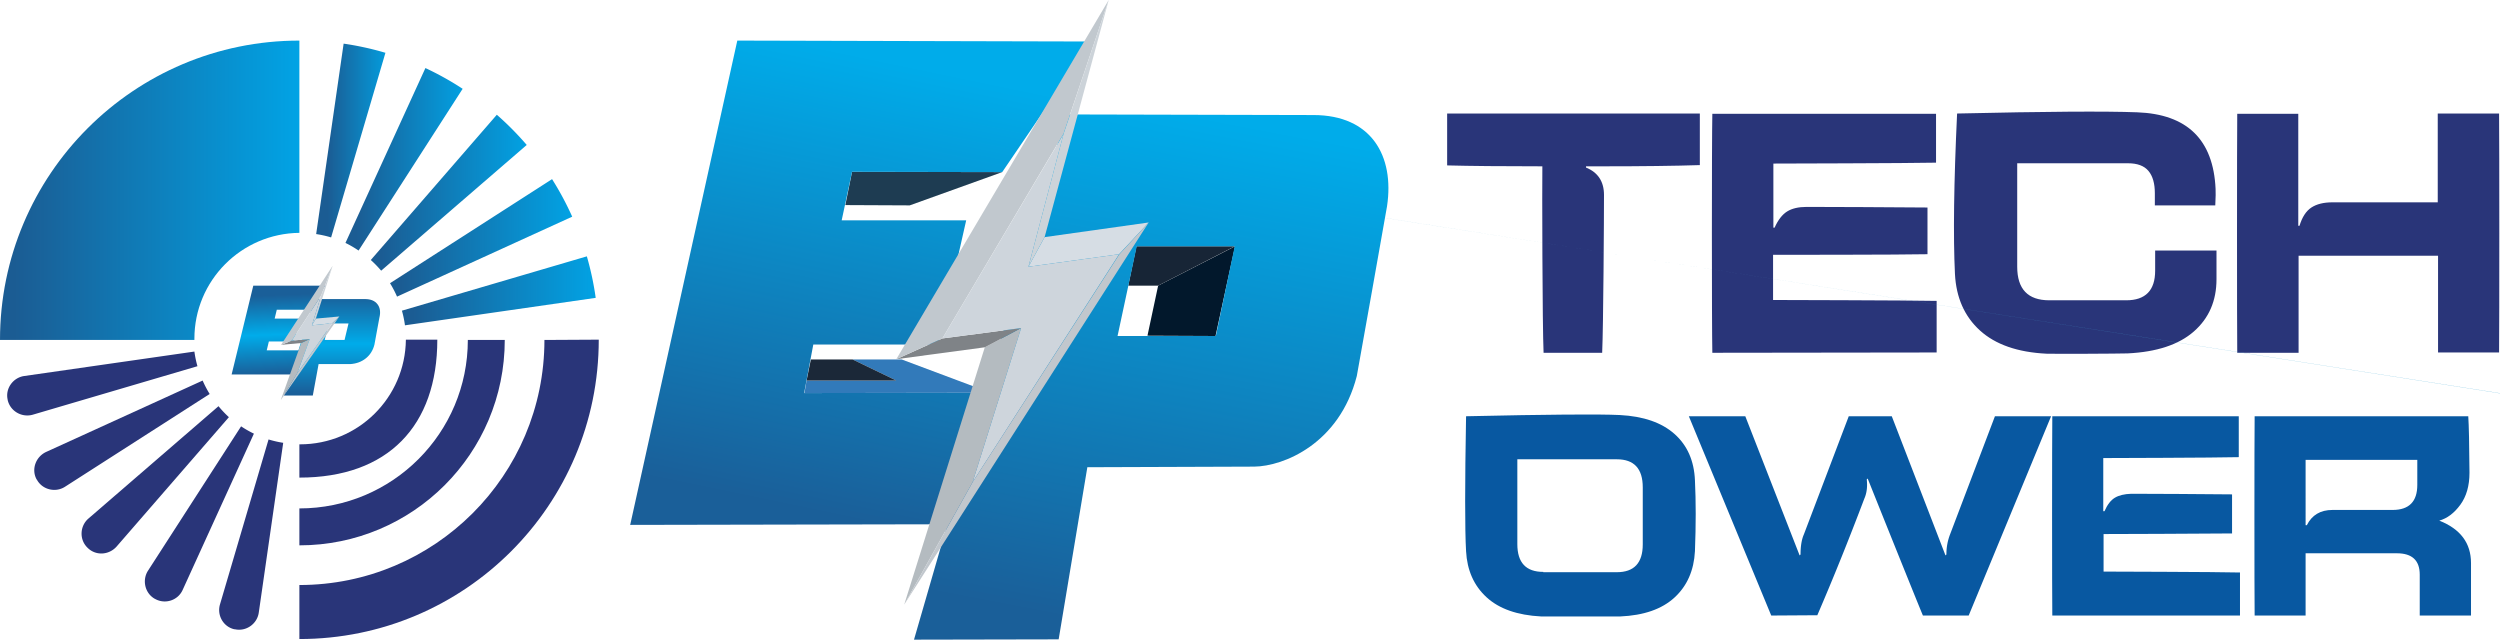 <svg xmlns="http://www.w3.org/2000/svg" xmlns:xlink="http://www.w3.org/1999/xlink" viewBox="0 0 8192 2096" fill="#293579"><defs><linearGradient id="a" x1="-6398" y1="260" x2="-5793" y2="-2893" gradientTransform="translate(7036 1918) scale(.53)" gradientUnits="userSpaceOnUse"><stop offset="0" stop-color="#1a5f99"/><stop offset="1" stop-color="#00acea"/></linearGradient><linearGradient id="b" x1="-8248" y1="-455" x2="-7673" y2="-3222" xlink:href="#a"/><linearGradient id="c" x1="-13190" y1="-2443" x2="-11354" y2="-2443" gradientTransform="translate(7036 1918) scale(.53)" gradientUnits="userSpaceOnUse"><stop offset="0" stop-color="#1b5c93"/><stop offset="1" stop-color="#00a6e8"/></linearGradient><linearGradient id="d" x1="-10724" y1="-1820" x2="-9537" y2="-1820" xlink:href="#c"/><linearGradient id="e" x1="-10917" y1="-2427" x2="-9961" y2="-2427" xlink:href="#c"/><linearGradient id="f" x1="-11072" y1="-2634" x2="-10353" y2="-2634" xlink:href="#c"/><linearGradient id="g" x1="-10798" y1="-2149" x2="-9682" y2="-2149" xlink:href="#c"/><linearGradient id="h" x1="-11251" y1="-2750" x2="-10827" y2="-2750" xlink:href="#c"/><linearGradient id="i" x1="-11224" y1="-1190" x2="-11224" y2="-1796" gradientTransform="translate(7036 1918) scale(.53)" gradientUnits="userSpaceOnUse"><stop offset="0" stop-color="#1a5f99"/><stop offset=".5" stop-color="#00acea"/><stop offset="1" stop-color="#1a5f99"/></linearGradient><linearGradient id="j" x1="-11543" y1="-1308" x2="-11562" y2="-1794" xlink:href="#i"/></defs><path d="M5058,1156c-4-87-5-551-4-611q-198,0-312-3V372h828v169Q5446,545,5250,545h-53v4q59,24,59,90c0,66-2,430-6,517Z"/><path d="M5611,1156c-2-87-2-696,0-783h733V533c-87,2-533,3-533,3V746h4q17-38,41-53t64-15c40,0,315,1,396,2V833c-81,2-506,2-506,2V983s449,1,536,3v169Z"/><path d="M6706,1159q-142-7-218-76t-82-185q-9-186,7-526,435-10,590-4,246,9,257,251,1,14-1,54H7061V633q0-48-21-73t-67-25H6610v339q0,110,105,110h252q95,0,95-97V821h201v94q0,106-74,171t-217,72C6942,1159,6733,1160,6706,1159Z"/><path d="M7331,1156c-1-87-1-696,0-783h200V740h4q13-43,39-60t69-17h345v-291h201c1,87,1,696,0,783H7989V838H7532v318Z"/><g fill="#0858a1"><path d="M5050,2020q-117-6-179-63t-67-151q-6-105,0-442,402-9,504-4,116,6,179,62t67,152q5,103,0,232-5,95-67,152t-178,62C5283,2020,5075,2020,5050,2020Zm7-145h241q85,0,85-91V1597q0-92-85-92H4972V1783q0,91,85,91Z"/><path d="M5804,2017l-270-653h185l178,456,3-3q0-41,11-66l147-387h141l176,456,3-3a179,179,0,0,1,12-66l147-387h184L6451,2017H6301c-17-40-168-416-181-449l-3,3q4,36-8,63-76,201-154,382Z"/><path d="M6725,2017c-1-73-1-580,0-653h611v134c-73,2-444,3-444,3v174H6896q14-32,34-44t54-13c34,0,262,1,330,2v128c-68,1-421,2-421,2v123s375,1,447,3V2017Z"/><path d="M7388,2017c-1-73-1-580,0-653h700q3,44,4,185,0,64-30,105t-69,52Q8097,1747,8097,1845V2017H7929V1883q0-70-75-70H7555V2017Zm167-296H7559q25-50,84-50h197q81,0,81-82V1507H7555Z"/></g><polygon points="3983 1101 3760 1100 3795 936 4047 807 3983 1101" fill="#02182c"/><polygon points="4046 807 3795 936 3697 936 3724 807 4046 807" fill="#172536"/><path d="M4545,676c25-166-52-299-241-299-63,0-811-2-811-2L2995,2096,3469,2095l94-564s542-2,547-2c95-1,279-74,336-297C4449,1218,4544,682,4545,676ZM4046,807,3984,1101s-289,0-322,0c-0-0,63-294,63-294Z" fill="url(#a)"/><path d="M4538,714c0-0-1,0-1C4537,713,4537,713,4538,714Z" fill="#48aad4"/><polygon points="2792 563 3284 564 2981 673 2770 672 2792 563" fill="#1e3c52"/><polygon points="2955 1178 2794 1178 2937 1247 2643 1247 2636 1288 3246 1287 2955 1178" fill="#327aba"/><polygon points="2794 1178 2937 1247 2643 1247 2657 1178 2794 1178" fill="#1b2838"/><path d="M3575,136l-1159-3-351,1587s987-2,988-2a4,4,0,0,0,4-3c0-1,188-428,188-428l-610,1,30-159,409-0,92-407-408-0L2792,563l492,1Z" fill="url(#b)"/><polygon points="3764 729 3667 833 3370 874 3423 777 3764 729" fill="#d6dde4"/><polygon points="2963 1981 3227 1138 3346 1075 3187 1580 2963 1981" fill="#b4bbc0"/><polygon points="2963 1981 3187 1580 3668 833 3764 729 2963 1981" fill="#c1c7cd"/><polygon points="3346 1075 3227 1138 2937 1177 3088 1109 3346 1075" fill="#7f8387"/><polygon points="3088 1109 2937 1177 3633 0 3485 438 3088 1109" fill="#c1c8ce"/><polygon points="3485 439 3633 0 3423 777 3370 874 3485 439" fill="#ccd3d9"/><polygon points="3485 439 3370 874 3667 833 3187 1580 3346 1075 3088 1109 3485 439" fill="#ced5dc"/><path d="M1784,1114c0,444-360,803-803,803h0v177c542,0,981-439,981-981Z"/><path d="M981,1666h0v121h0c372,0,673-301,673-673H1533C1533,1419,1286,1666,981,1666Z"/><path d="M983,1456c-1,0-2-0-2-0v109h0c291,0,452-170,452-452H1330C1328,1303,1174,1456,983,1456Z"/><path d="M637,1110c0-191,154-345,344-347V133C439,133,0,572,0,1114H637C637,1112,637,1111,637,1110Z" fill="url(#c)"/><path d="M1923,840l-606,178a344,344,0,0,1,10,48l625-90A977,977,0,0,0,1923,840Z" fill="url(#d)"/><path d="M1249,887,1726,475a988,988,0,0,0-98-99L1215,852A350,350,0,0,1,1249,887Z" fill="url(#e)"/><path d="M1175,821,1516,291a977,977,0,0,0-122-68l-262,573A347,347,0,0,1,1175,821Z" fill="url(#f)"/><path d="M1301,972l574-262A979,979,0,0,0,1809,587L1278,928A345,345,0,0,1,1301,972Z" fill="url(#g)"/><path d="M1085,778l178-605a976,976,0,0,0-137-30l-90,624A344,344,0,0,1,1085,778Z" fill="url(#h)"/><path d="M107,1359l540-159a344,344,0,0,1-10-48L80,1232c-37,5-63,41-55,77,0,0,0,1,0,1C33,1347,71,1369,107,1359Z"/><path d="M716,1331,290,1699c-28,24-31,68-4,95l1,1c27,27,70,24,95-4l368-424A348,348,0,0,1,716,1331Z"/><path d="M790,1397,485,1870c-20,31-10,74,22,92l2,1c33,18,75,4,90-31l233-511A345,345,0,0,1,790,1397Z"/><path d="M664,1247,151,1481c-34,16-49,57-31,90l1,1c18,33,61,43,92,23L687,1291A346,346,0,0,1,664,1247Z"/><path d="M880,1440,721,1980c-11,36,11,74,47,82l2,0c37,8,73-18,78-55l80-556A344,344,0,0,1,880,1440Z"/><path d="M1025,1296H930l20-60,81-256h165q28,0,41,17t6,45l-16,87q-7,28-28,45T1148,1193H1044Zm117-236h-65l-13,54h65Z" fill="url(#i)"/><path d="M1066,936l-59,79H907l-7,29h83l-19,75H881l-7,29H999l-39,79H759l71-291Z" fill="url(#j)"/><polygon points="1112 1037 1089 1059 1022 1066 1035 1044 1112 1037" fill="#d6dde4"/><polygon points="920 1311 987 1124 1015 1111 974 1223 920 1311" fill="#b4bbc0"/><polygon points="920 1311 974 1223 1089 1059 1112 1037 920 1311" fill="#c1c7cd"/><polygon points="1015 1111 987 1124 921 1130 956 1116 1015 1111" fill="#7f8387"/><polygon points="956 1116 921 1130 1090 871 1052 969 956 1116" fill="#c1c8ce"/><polygon points="1052 969 1090 871 1035 1044 1022 1066 1052 969" fill="#ccd3d9"/><polygon points="1052 969 1022 1066 1089 1059 974 1223 1015 1111 956 1116 1052 969" fill="#ced5dc"/></svg>